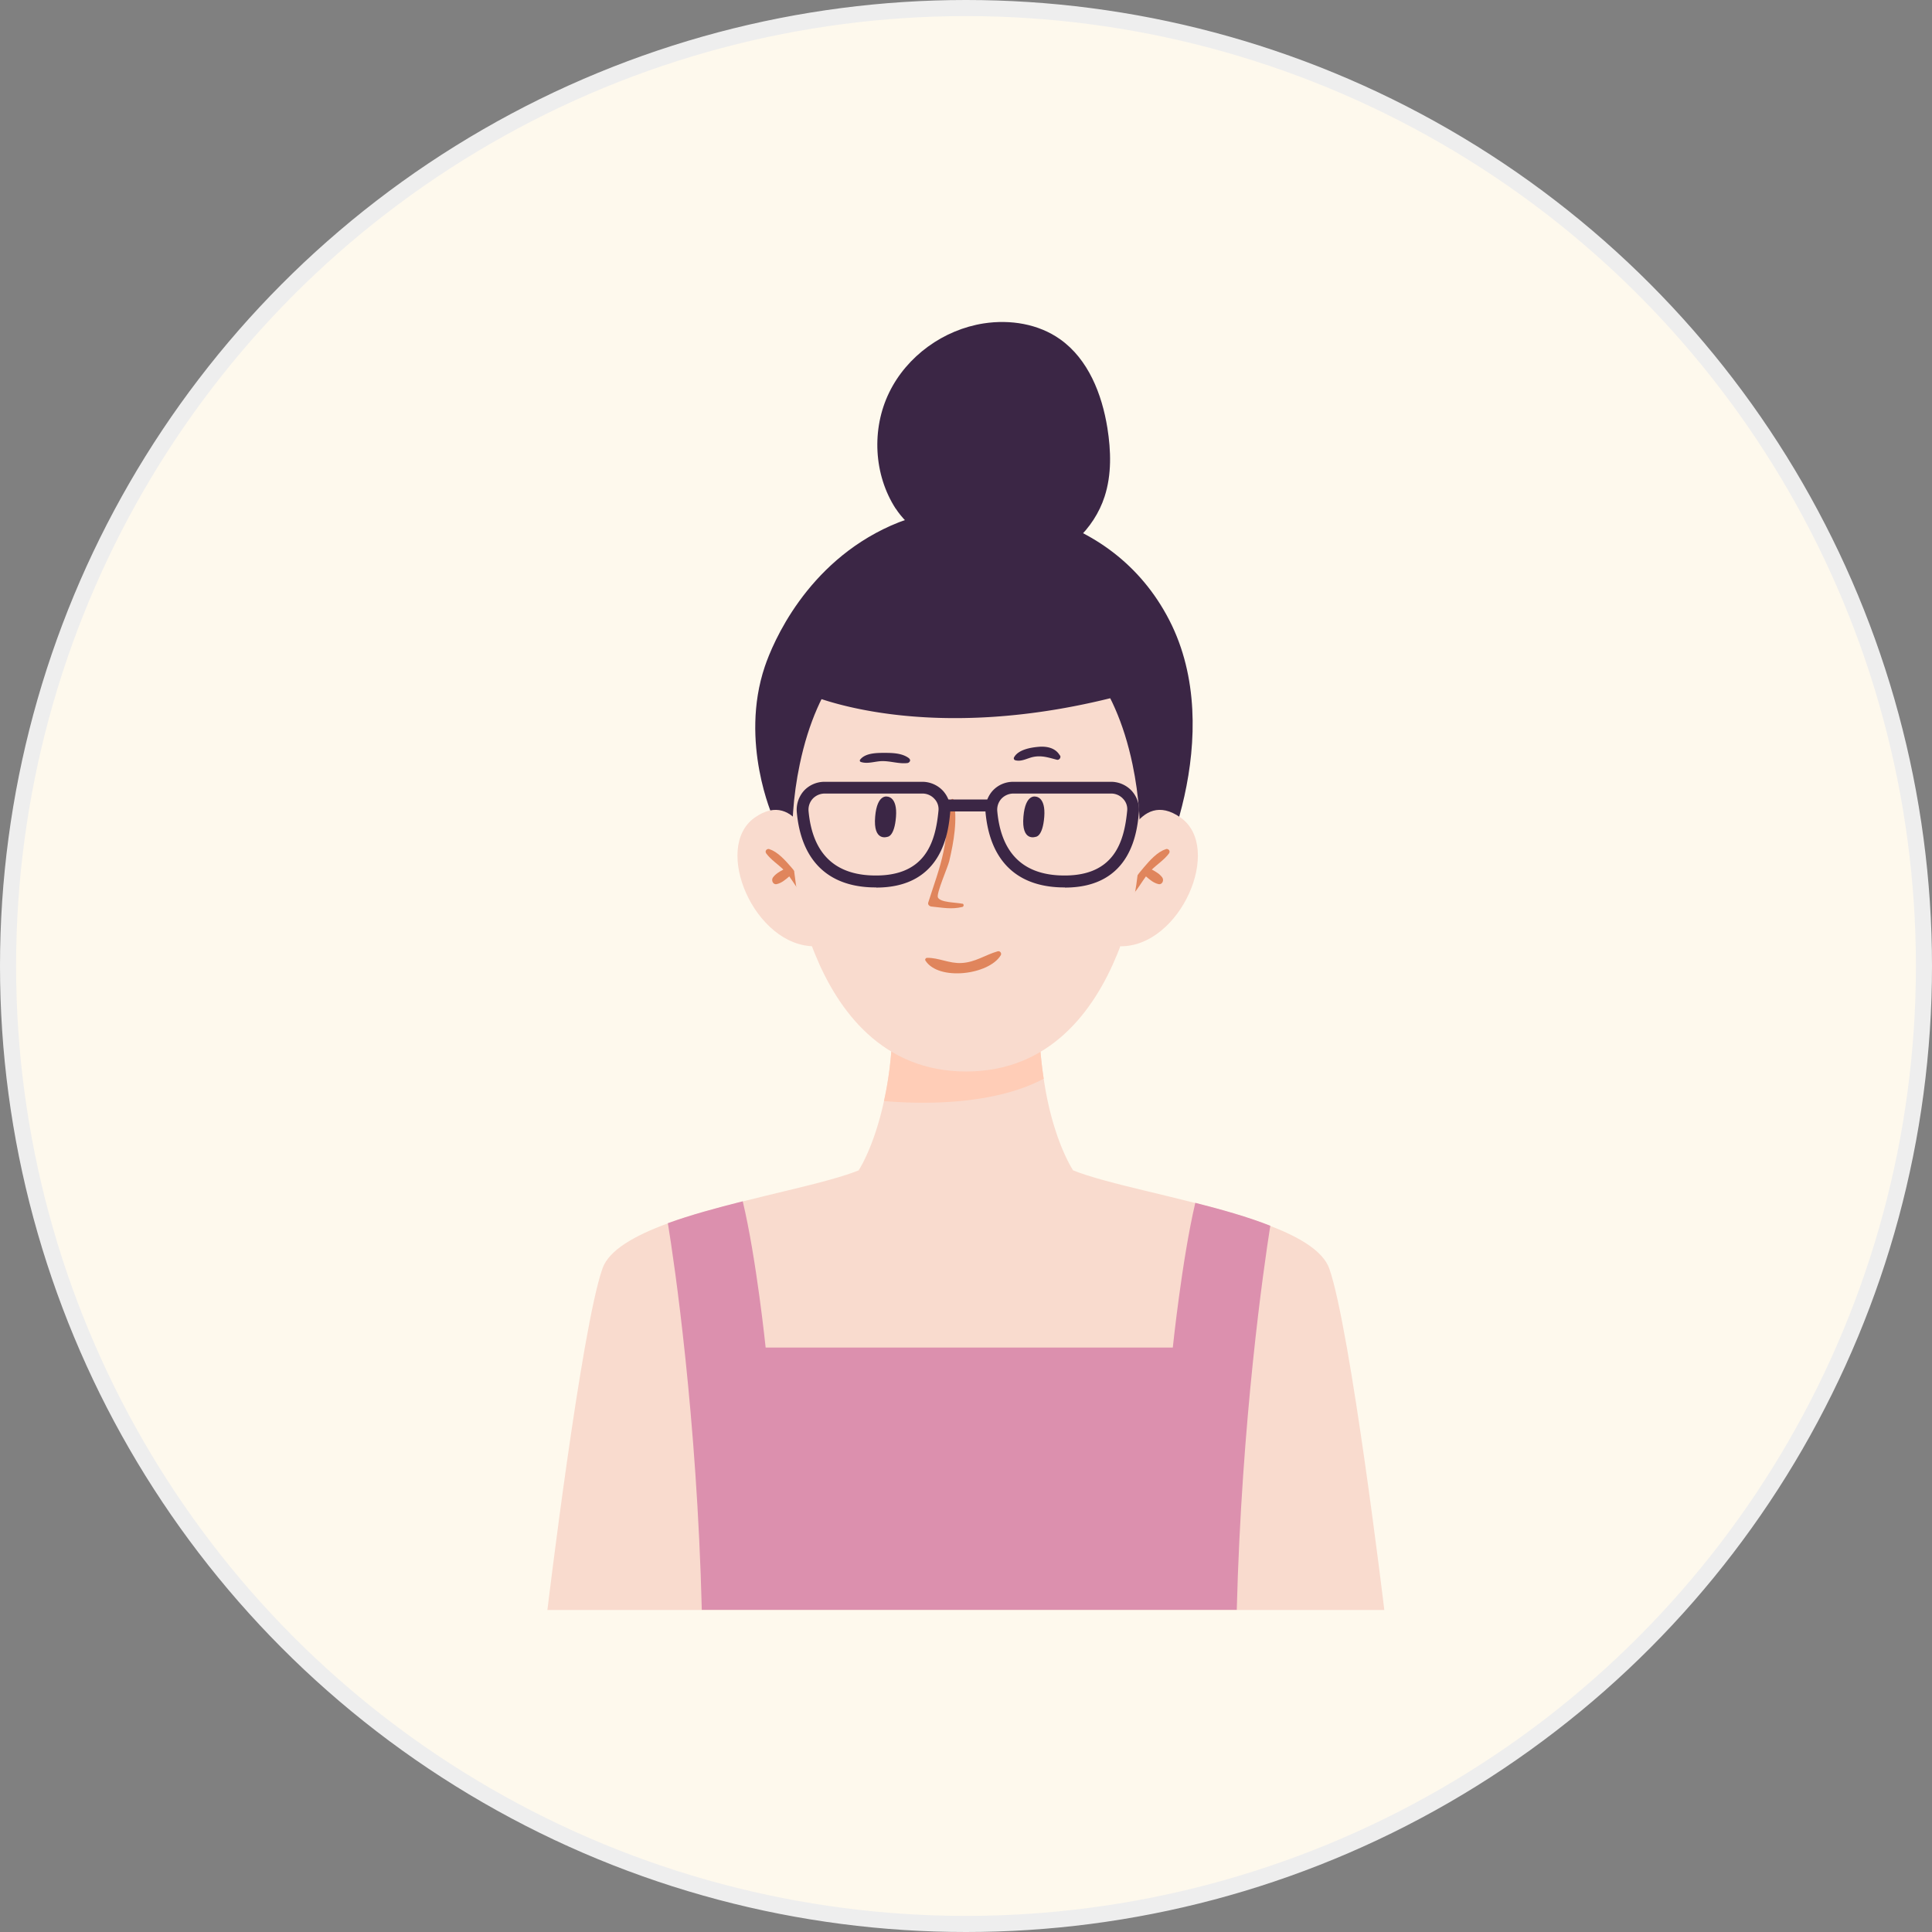 <svg width="120" height="120" fill="none" xmlns="http://www.w3.org/2000/svg"><rect width="100%" height="100%" fill="#808080" stroke="none"/><circle cx="60" cy="60" r="59.5" fill="#FEF9ED" stroke="#EEE"/><g clip-path="url(#clip0_11104_138505)"><path d="M48.016 50.772s-2.1-4.66-.512-9.371c.495-1.473 2.577-6.418 7.836-8.756 5.268-2.339 13.695-1.135 17.296 5.89 3.602 7.023-.512 16.212-1.84 17.598-1.327 1.386-20.09.546-22.789-5.361h.009z" fill="#3B2645"/><path d="M86 100H34s2.092-17.425 3.42-21.21c.398-1.144 1.995-2.044 4.06-2.806 1.407-.511 3.038-.953 4.652-1.36 3.87-.979 7.707-1.715 8.357-2.65h11.004c.677.961 4.739 1.723 8.74 2.745 1.64.416 3.271.875 4.65 1.42 1.884.72 3.299 1.585 3.68 2.65 1.328 3.785 3.42 21.211 3.42 21.211H86z" fill="#F9DBCE"/><path d="M66.648 72.684l-6.656 3.308-6.656-3.308s.946-1.412 1.57-4.296c.34-1.525.582-3.447.53-5.794h9.112a24.95 24.95 0 00.278 4.408c.555 3.81 1.822 5.682 1.822 5.682z" fill="#F9DBCE"/><path d="M64.826 67.002c-3.229 1.715-7.828 1.568-9.92 1.386.339-1.525.582-3.447.53-5.794h9.112a24.95 24.95 0 00.278 4.408z" fill="#FFCDB7"/><path d="M50.602 53.128s-1.067-4.218-3.723-2.347c-2.656 1.87 0 8.028 3.74 7.994 0 0 .998-4.131-.017-5.647z" fill="#F9DBCE"/><path d="M47.79 52.747c.521.156 1.007.718 1.354 1.117.365.424.781.944.92 1.49.043.173-.2.242-.295.13-.278-.33-.495-.702-.746-1.049-.235.2-.469.408-.773.477-.234.06-.364-.234-.243-.407.156-.217.4-.364.651-.494-.347-.338-.79-.623-1.067-1.005-.105-.147.034-.311.2-.268v.009z" fill="#E0855C"/><path d="M69.606 53.128s1.068-4.218 3.723-2.347c2.656 1.87 0 8.028-3.74 7.994 0 0-.998-4.131.017-5.647z" fill="#F9DBCE"/><path d="M72.41 52.747c-.521.156-1.016.718-1.354 1.117-.365.424-.781.944-.92 1.49-.043.173.2.242.295.13.278-.33.486-.702.746-1.049.235.2.469.408.773.477.234.06.364-.234.243-.407-.156-.217-.4-.364-.651-.494.347-.338.79-.623 1.067-1.005.104-.147-.034-.311-.2-.268v.009z" fill="#E0855C"/><path d="M70.344 47.48c-2.213-10.574-10.336-9.838-10.336-9.838s-8.131-.745-10.336 9.839c-.824 3.932-.572 8.054.946 11.77 1.432 3.516 4.183 7.301 9.39 7.301 5.207 0 7.958-3.785 9.39-7.301 1.519-3.724 1.77-7.838.946-11.77z" fill="#F9DBCE"/><path d="M55.122 51.976s-.903.338-.764-1.256c.122-1.438.764-1.239.764-1.239s.625 0 .53 1.248c-.096 1.255-.53 1.247-.53 1.247zm9.208 0s-.902.338-.763-1.256c.122-1.438.764-1.239.764-1.239s.625 0 .53 1.248c-.096 1.255-.53 1.247-.53 1.247z" fill="#3B2645"/><path d="M61.97 59.087c-.79.225-1.389.684-2.248.727-.764.043-1.423-.338-2.144-.32-.078 0-.147.095-.095.173.824 1.282 3.949.883 4.678-.338.069-.121-.044-.277-.183-.242h-.009z" fill="#E0855C"/><path d="M56.485 47.117c-.416-.338-1.024-.355-1.553-.355-.486 0-1.18.008-1.502.415a.091.091 0 00.035.148c.425.147.911-.052 1.354-.052.52 0 1.033.182 1.545.121.121-.017.234-.173.112-.268l.01-.01zm9.347-.191c-.277-.485-.833-.588-1.353-.537-.495.044-1.241.182-1.493.65-.043.07 0 .165.078.182.39.104.738-.13 1.12-.208.529-.104.945.043 1.449.173.156.044.286-.13.208-.268l-.009.008z" fill="#3B2645"/><path d="M59.773 56.133c-.399-.087-1.362-.07-1.518-.39-.113-.233.616-1.888.703-2.252.286-1.22.53-2.58.269-3.819-.018-.07-.122-.07-.14 0-.25 1.065-.26 2.165-.485 3.23-.226 1.083-.616 2.105-.946 3.153-.043.13.07.234.19.251.704.07 1.25.19 1.928.026.104-.026.104-.19 0-.208v.01z" fill="#E0855C"/><path d="M55.635 31.597c-1.371-2.113-1.51-4.954-.408-7.215 1.102-2.269 3.376-3.906 5.875-4.295 1.64-.252 3.393.026 4.747.987 1.745 1.238 2.595 3.404 2.933 5.508.226 1.42.27 2.893-.173 4.261-.66 2.036-2.421 3.673-4.504 4.175-2.656.65-6.986-1.135-8.47-3.43v.009z" fill="#3B2645"/><path d="M78.901 76.13c-.425 2.694-1.779 12.091-2.083 23.861H43.59c-.303-12.004-1.7-21.539-2.108-24.016 1.405-.511 3.037-.953 4.651-1.36.85 3.543 1.423 9.085 1.423 9.085h25.289s.564-5.439 1.397-8.99c1.64.416 3.272.875 4.651 1.42h.009z" fill="#DC90AE"/><path d="M50.072 43.064s7.429 3.464 20.056 0c0 0-4.123-9.094-10.136-8.436-6.014.658-9.92 8.436-9.92 8.436zm4.358 12.055c-.14 0-.29 0-.45-.01-2.67-.15-4.23-1.77-4.49-4.67-.04-.48.12-.96.44-1.32.33-.36.8-.56 1.28-.56h6.08c.49 0 .96.21 1.29.57.32.36.48.83.44 1.31-.11 1.18-.44 4.69-4.6 4.69l.01-.01zm-3.21-5.83c-.28 0-.55.12-.74.32-.19.21-.28.48-.26.76.23 2.53 1.51 3.87 3.8 4 3.45.18 4.08-2.04 4.27-4.01a.924.924 0 00-.25-.74 1 1 0 00-.74-.33h-6.08zm14.931 5.83c-.14 0-.29 0-.45-.01-2.68-.15-4.23-1.77-4.49-4.67-.04-.48.12-.96.44-1.32.33-.36.79-.56 1.28-.56h6.08c.49 0 .96.21 1.29.57.32.36.48.83.44 1.31-.11 1.18-.44 4.69-4.6 4.69l.01-.01zm-3.21-5.83c-.28 0-.55.12-.74.32-.19.21-.28.48-.26.76.23 2.53 1.51 3.87 3.8 4 3.44.18 4.08-2.04 4.27-4.01a.924.924 0 00-.25-.74 1 1 0 00-.74-.33h-6.08z" fill="#3B2645"/><path d="M61.79 49.659h-3.11v.74h3.11v-.74z" fill="#3B2645"/></g><defs><clipPath id="clip0_11104_138505"><path fill="#fff" transform="translate(34 20)" d="M0 0h52v80H0z"/></clipPath></defs></svg>